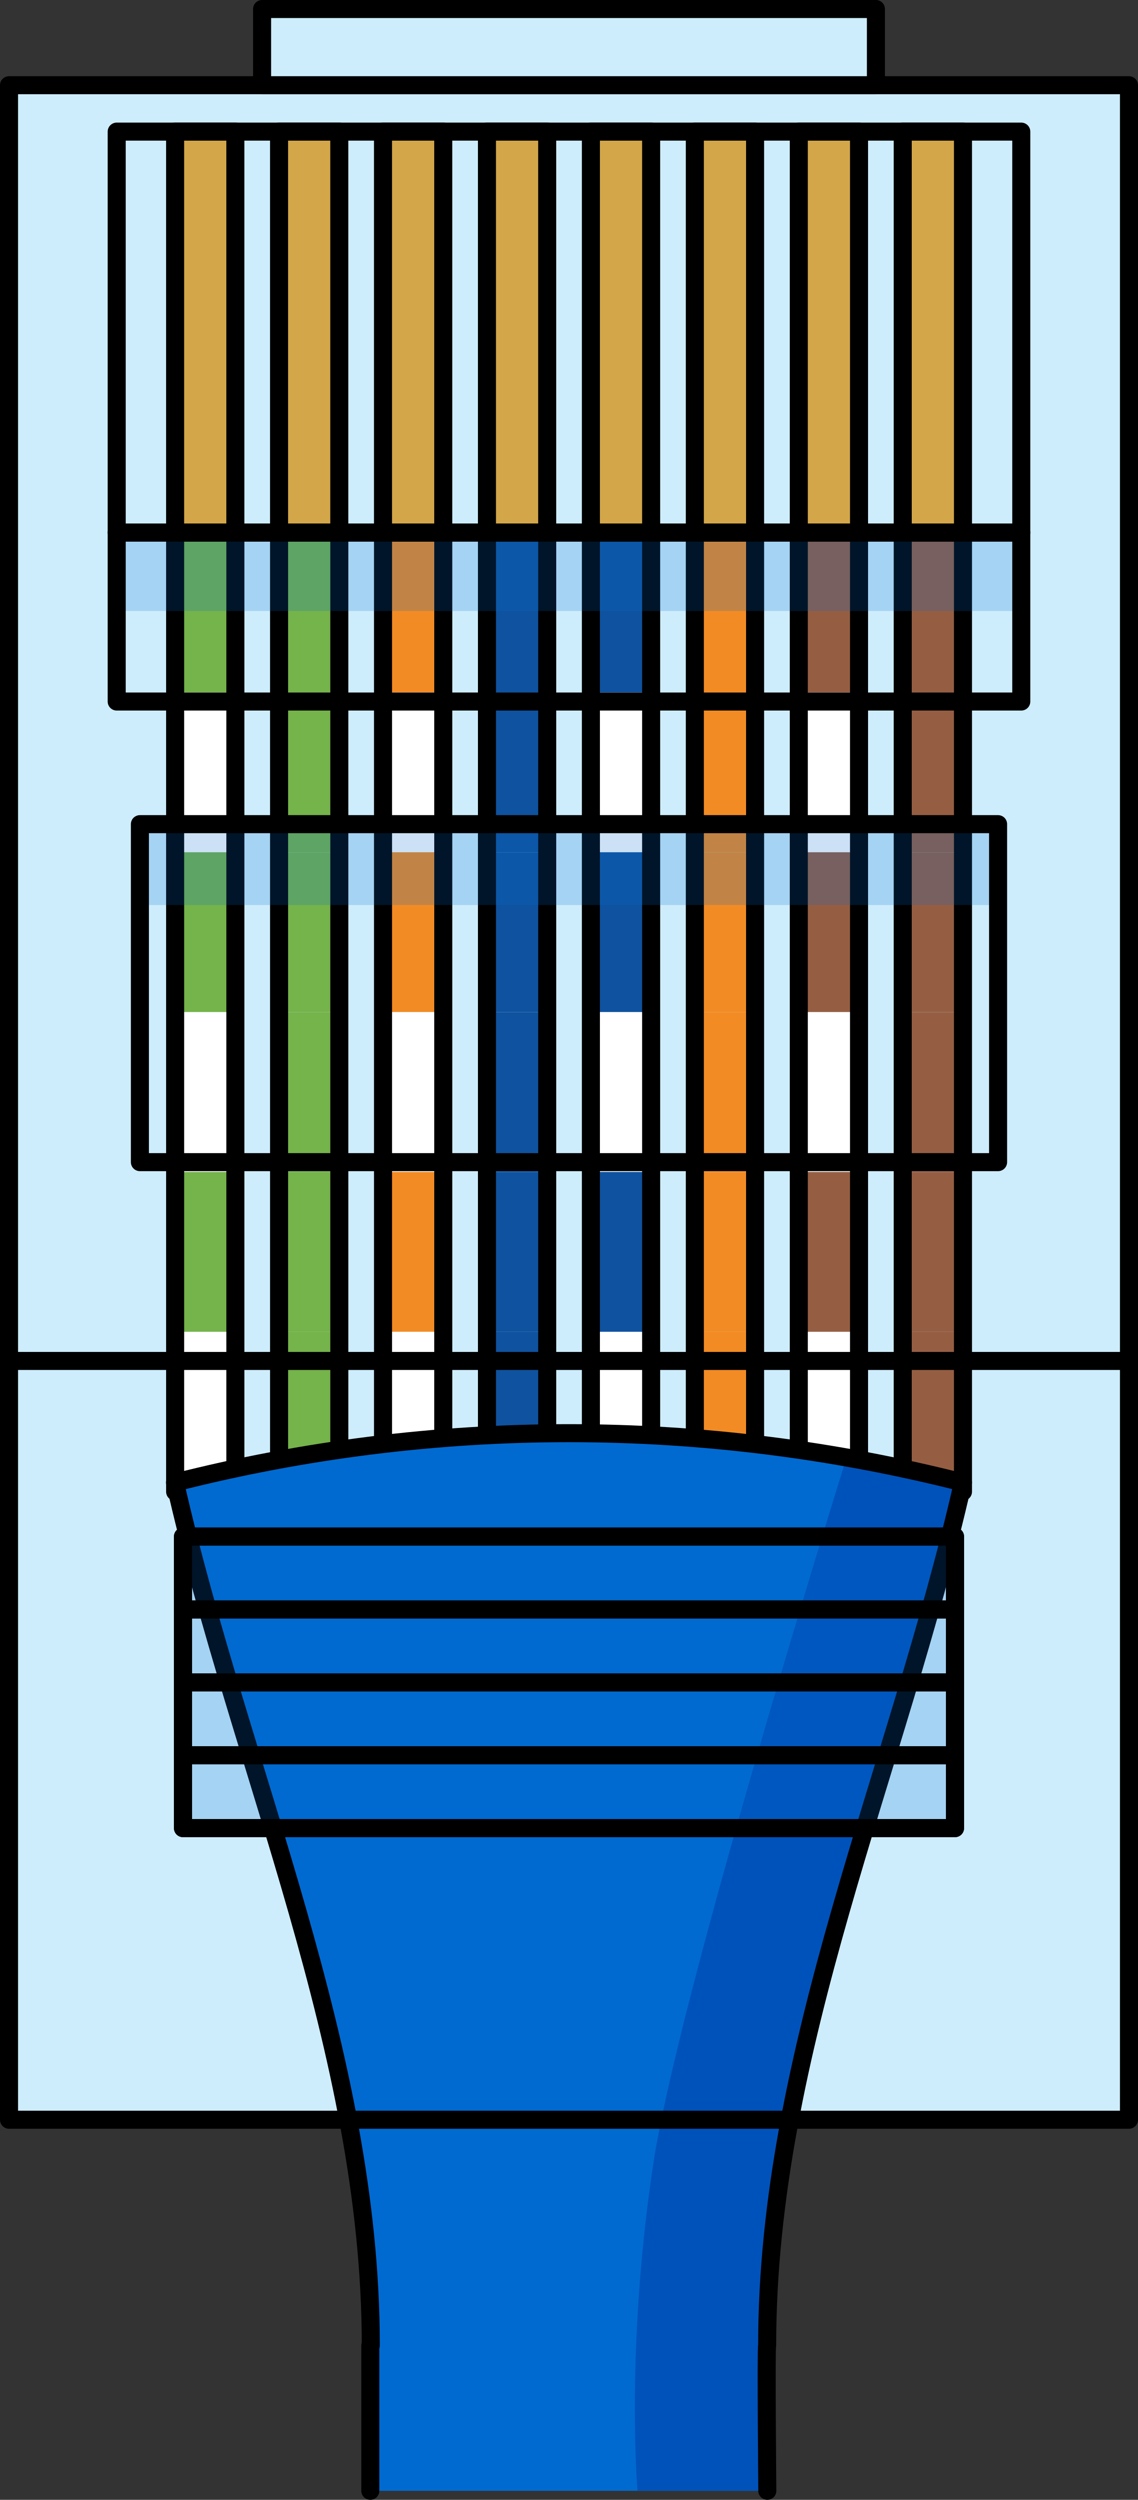 <?xml version="1.0" encoding="utf-8"?>
<!-- Generator: Adobe Illustrator 22.0.0, SVG Export Plug-In . SVG Version: 6.00 Build 0)  -->
<svg version="1.1" id="Layer_1" xmlns="http://www.w3.org/2000/svg" xmlns:xlink="http://www.w3.org/1999/xlink" x="0px" y="0px"
	 width="63.082px" height="138.569px" viewBox="0 0 63.082 138.569" enable-background="new 0 0 63.082 138.569"
	 xml:space="preserve">
<rect x="0" y="0" width="63.082" height="138.569" fill="#333333" stroke="none"/>
<g>
	<rect x="0.5" y="4.724" fill="#CEEDFC" width="62.082" height="112.776"/>
	<g>
		<g>
			<g>
				
					<rect x="47.28" y="32.281" transform="matrix(-1.836970e-16 1 -1 -1.836970e-16 85.661 -17.759)" fill="#955E43" width="8.861" height="3.339"/>
				
					<rect x="47.28" y="41.142" transform="matrix(-1.836970e-16 1 -1 -1.836970e-16 94.522 -8.898)" fill="#955E43" width="8.861" height="3.339"/>
				
					<rect x="47.28" y="50.003" transform="matrix(-1.836970e-16 1 -1 -1.836970e-16 103.383 -0.037)" fill="#955E43" width="8.861" height="3.339"/>
				
					<rect x="47.28" y="58.865" transform="matrix(-1.836970e-16 1 -1 -1.836970e-16 112.245 8.824)" fill="#955E43" width="8.861" height="3.339"/>
				
					<rect x="47.28" y="67.726" transform="matrix(-1.836970e-16 1 -1 -1.836970e-16 121.106 17.685)" fill="#955E43" width="8.861" height="3.339"/>
				
					<rect x="47.28" y="76.587" transform="matrix(-1.836970e-16 1 -1 -1.836970e-16 129.967 26.546)" fill="#955E43" width="8.861" height="3.339"/>
				
					<rect x="25.127" y="54.434" transform="matrix(-1.836970e-16 1 -1 -1.836970e-16 107.814 4.393)" fill="none" stroke="#000000" stroke-linecap="round" stroke-linejoin="round" stroke-miterlimit="10" width="53.167" height="3.339"/>
			</g>
			<g>
				
					<rect x="41.518" y="32.281" transform="matrix(-1.836970e-16 1 -1 -1.836970e-16 79.9 -11.998)" fill="#955E43" width="8.861" height="3.339"/>
				
					<rect x="41.518" y="41.142" transform="matrix(-1.836970e-16 1 -1 -1.836970e-16 88.761 -3.136)" fill="#FFFFFF" width="8.861" height="3.339"/>
				
					<rect x="41.518" y="50.003" transform="matrix(-1.836970e-16 1 -1 -1.836970e-16 97.622 5.725)" fill="#955E43" width="8.861" height="3.339"/>
				
					<rect x="41.518" y="58.865" transform="matrix(-1.836970e-16 1 -1 -1.836970e-16 106.483 14.586)" fill="#FFFFFF" width="8.861" height="3.339"/>
				
					<rect x="41.518" y="67.726" transform="matrix(-1.836970e-16 1 -1 -1.836970e-16 115.344 23.447)" fill="#955E43" width="8.861" height="3.339"/>
				
					<rect x="41.518" y="76.587" transform="matrix(-1.836970e-16 1 -1 -1.836970e-16 124.205 32.308)" fill="#FFFFFF" width="8.861" height="3.339"/>
				
					<rect x="19.365" y="54.434" transform="matrix(-1.836970e-16 1 -1 -1.836970e-16 102.052 10.155)" fill="none" stroke="#000000" stroke-linecap="round" stroke-linejoin="round" stroke-miterlimit="10" width="53.167" height="3.339"/>
			</g>
			<g>
				
					<rect x="35.756" y="32.281" transform="matrix(-1.836970e-16 1 -1 -1.836970e-16 74.138 -6.236)" fill="#F38B24" width="8.861" height="3.339"/>
				
					<rect x="35.756" y="41.142" transform="matrix(-1.836970e-16 1 -1 -1.836970e-16 82.999 2.626)" fill="#F38B24" width="8.861" height="3.339"/>
				
					<rect x="35.756" y="50.003" transform="matrix(-1.836970e-16 1 -1 -1.836970e-16 91.86 11.487)" fill="#F38B24" width="8.861" height="3.339"/>
				
					<rect x="35.756" y="58.865" transform="matrix(-1.836970e-16 1 -1 -1.836970e-16 100.721 20.348)" fill="#F38B24" width="8.861" height="3.339"/>
				
					<rect x="35.756" y="67.726" transform="matrix(-1.836970e-16 1 -1 -1.836970e-16 109.582 29.209)" fill="#F38B24" width="8.861" height="3.339"/>
				
					<rect x="35.756" y="76.587" transform="matrix(-1.836970e-16 1 -1 -1.836970e-16 118.443 38.07)" fill="#F38B24" width="8.861" height="3.339"/>
				
					<rect x="13.603" y="54.434" transform="matrix(-1.836970e-16 1 -1 -1.836970e-16 96.29 15.917)" fill="none" stroke="#000000" stroke-linecap="round" stroke-linejoin="round" stroke-miterlimit="10" width="53.167" height="3.339"/>
			</g>
			<g>
				
					<rect x="29.994" y="32.281" transform="matrix(-1.836970e-16 1 -1 -1.836970e-16 68.376 -0.474)" fill="#0F529F" width="8.861" height="3.339"/>
				
					<rect x="29.994" y="41.142" transform="matrix(-1.836970e-16 1 -1 -1.836970e-16 77.237 8.387)" fill="#FFFFFF" width="8.861" height="3.339"/>
				
					<rect x="29.994" y="50.003" transform="matrix(-1.836970e-16 1 -1 -1.836970e-16 86.098 17.248)" fill="#0F529F" width="8.861" height="3.339"/>
				
					<rect x="29.994" y="58.865" transform="matrix(-1.836970e-16 1 -1 -1.836970e-16 94.959 26.11)" fill="#FFFFFF" width="8.861" height="3.339"/>
				
					<rect x="29.994" y="67.726" transform="matrix(-1.836970e-16 1 -1 -1.836970e-16 103.82 34.971)" fill="#0F529F" width="8.861" height="3.339"/>
				
					<rect x="29.994" y="76.587" transform="matrix(-1.836970e-16 1 -1 -1.836970e-16 112.681 43.832)" fill="#FFFFFF" width="8.861" height="3.339"/>
				
					<rect x="7.841" y="54.434" transform="matrix(-1.836970e-16 1 -1 -1.836970e-16 90.528 21.679)" fill="none" stroke="#000000" stroke-linecap="round" stroke-linejoin="round" stroke-miterlimit="10" width="53.167" height="3.339"/>
			</g>
			<g>
				
					<rect x="24.232" y="32.281" transform="matrix(-1.836970e-16 1 -1 -1.836970e-16 62.614 5.288)" fill="#0F529F" width="8.861" height="3.339"/>
				
					<rect x="24.232" y="41.142" transform="matrix(-1.836970e-16 1 -1 -1.836970e-16 71.475 14.149)" fill="#0F529F" width="8.861" height="3.339"/>
				
					<rect x="24.232" y="50.003" transform="matrix(-1.836970e-16 1 -1 -1.836970e-16 80.336 23.01)" fill="#0F529F" width="8.861" height="3.339"/>
				
					<rect x="24.232" y="58.865" transform="matrix(-1.836970e-16 1 -1 -1.836970e-16 89.197 31.871)" fill="#0F529F" width="8.861" height="3.339"/>
				
					<rect x="24.232" y="67.726" transform="matrix(-1.836970e-16 1 -1 -1.836970e-16 98.058 40.733)" fill="#0F529F" width="8.861" height="3.339"/>
				
					<rect x="24.232" y="76.587" transform="matrix(-1.836970e-16 1 -1 -1.836970e-16 106.919 49.594)" fill="#0F529F" width="8.861" height="3.339"/>
				
					<rect x="2.08" y="54.434" transform="matrix(-1.836970e-16 1 -1 -1.836970e-16 84.767 27.441)" fill="none" stroke="#000000" stroke-linecap="round" stroke-linejoin="round" stroke-miterlimit="10" width="53.167" height="3.339"/>
			</g>
			<g>
				
					<rect x="18.47" y="32.281" transform="matrix(-1.836970e-16 1 -1 -1.836970e-16 56.852 11.05)" fill="#F38B24" width="8.861" height="3.339"/>
				
					<rect x="18.47" y="41.142" transform="matrix(-1.836970e-16 1 -1 -1.836970e-16 65.713 19.911)" fill="#FFFFFF" width="8.861" height="3.339"/>
				
					<rect x="18.47" y="50.003" transform="matrix(-1.836970e-16 1 -1 -1.836970e-16 74.574 28.772)" fill="#F38B24" width="8.861" height="3.339"/>
				
					<rect x="18.47" y="58.865" transform="matrix(-1.836970e-16 1 -1 -1.836970e-16 83.435 37.633)" fill="#FFFFFF" width="8.861" height="3.339"/>
				
					<rect x="18.47" y="67.726" transform="matrix(-1.836970e-16 1 -1 -1.836970e-16 92.296 46.494)" fill="#F38B24" width="8.861" height="3.339"/>
				
					<rect x="18.47" y="76.587" transform="matrix(-1.836970e-16 1 -1 -1.836970e-16 101.157 55.355)" fill="#FFFFFF" width="8.861" height="3.339"/>
				
					<rect x="-3.682" y="54.434" transform="matrix(-1.836970e-16 1 -1 -1.836970e-16 79.005 33.203)" fill="none" stroke="#000000" stroke-linecap="round" stroke-linejoin="round" stroke-miterlimit="10" width="53.167" height="3.339"/>
			</g>
			<g>
				
					<rect x="12.709" y="32.281" transform="matrix(-1.836970e-16 1 -1 -1.836970e-16 51.09 16.812)" fill="#75B34B" width="8.861" height="3.339"/>
				
					<rect x="12.709" y="41.142" transform="matrix(-1.836970e-16 1 -1 -1.836970e-16 59.951 25.673)" fill="#75B34B" width="8.861" height="3.339"/>
				
					<rect x="12.709" y="50.003" transform="matrix(-1.836970e-16 1 -1 -1.836970e-16 68.812 34.534)" fill="#75B34B" width="8.861" height="3.339"/>
				
					<rect x="12.709" y="58.865" transform="matrix(-1.836970e-16 1 -1 -1.836970e-16 77.673 43.395)" fill="#75B34B" width="8.861" height="3.339"/>
				
					<rect x="12.709" y="67.726" transform="matrix(-1.836970e-16 1 -1 -1.836970e-16 86.534 52.256)" fill="#75B34B" width="8.861" height="3.339"/>
				
					<rect x="12.709" y="76.587" transform="matrix(-1.836970e-16 1 -1 -1.836970e-16 95.396 61.117)" fill="#75B34B" width="8.861" height="3.339"/>
				
					<rect x="-9.444" y="54.434" transform="matrix(-1.836970e-16 1 -1 -1.836970e-16 73.243 38.965)" fill="none" stroke="#000000" stroke-linecap="round" stroke-linejoin="round" stroke-miterlimit="10" width="53.167" height="3.339"/>
			</g>
			<g>
				
					<rect x="6.947" y="32.281" transform="matrix(-1.836970e-16 1 -1 -1.836970e-16 45.328 22.574)" fill="#75B34B" width="8.861" height="3.339"/>
				
					<rect x="6.947" y="41.142" transform="matrix(-1.836970e-16 1 -1 -1.836970e-16 54.189 31.435)" fill="#FFFFFF" width="8.861" height="3.339"/>
				
					<rect x="6.947" y="50.003" transform="matrix(-1.836970e-16 1 -1 -1.836970e-16 63.05 40.296)" fill="#75B34B" width="8.861" height="3.339"/>
				
					<rect x="6.947" y="58.865" transform="matrix(-1.836970e-16 1 -1 -1.836970e-16 71.912 49.157)" fill="#FFFFFF" width="8.861" height="3.339"/>
				
					<rect x="6.947" y="67.726" transform="matrix(-1.836970e-16 1 -1 -1.836970e-16 80.773 58.018)" fill="#75B34B" width="8.861" height="3.339"/>
				
					<rect x="6.947" y="76.587" transform="matrix(-1.836970e-16 1 -1 -1.836970e-16 89.634 66.879)" fill="#FFFFFF" width="8.861" height="3.339"/>
				
					<rect x="-15.206" y="54.434" transform="matrix(-1.836970e-16 1 -1 -1.836970e-16 67.481 44.727)" fill="none" stroke="#000000" stroke-linecap="round" stroke-linejoin="round" stroke-miterlimit="10" width="53.167" height="3.339"/>
			</g>
			<path fill="#006AD1" d="M9.702,82.179c3.618,15.946,10.855,31.439,10.854,47.839h-0.027v8.052h22.005
				c0,0-0.073-8.052-0.009-8.052c0-16.399,7.236-31.893,10.854-47.839C39.024,78.532,24.057,78.532,9.702,82.179z"/>
			<path fill="#0052BB" d="M42.526,130.017c0-16.399,7.236-31.893,10.854-47.839c-2.141-0.544-4.296-0.996-6.46-1.378
				c-2.896,9.359-9.517,31.211-10.715,39.19c-1.543,10.271-0.867,18.078-0.867,18.078h7.197
				C42.534,138.069,42.461,130.017,42.526,130.017z"/>
			<path fill="none" stroke="#000000" stroke-linecap="round" stroke-linejoin="round" stroke-miterlimit="10" d="M42.534,138.069
				c0,0-0.073-8.052-0.009-8.052c0-16.399,7.236-31.893,10.854-47.839c-14.356-3.647-29.323-3.647-43.679,0
				c3.618,15.946,10.855,31.439,10.854,47.839h-0.027v8.052"/>
		</g>
		<g>
			<g>
				<rect x="9.707" y="7.296" fill="#D3A64A" width="3.339" height="22.224"/>
				
					<rect x="9.707" y="7.296" fill="none" stroke="#000000" stroke-linecap="round" stroke-linejoin="round" stroke-miterlimit="10" width="3.339" height="22.224"/>
			</g>
			<g>
				<rect x="15.469" y="7.296" fill="#D3A64A" width="3.339" height="22.224"/>
				
					<rect x="15.469" y="7.296" fill="none" stroke="#000000" stroke-linecap="round" stroke-linejoin="round" stroke-miterlimit="10" width="3.339" height="22.224"/>
			</g>
			<g>
				<rect x="21.231" y="7.296" fill="#D3A64A" width="3.339" height="22.224"/>
				
					<rect x="21.231" y="7.296" fill="none" stroke="#000000" stroke-linecap="round" stroke-linejoin="round" stroke-miterlimit="10" width="3.339" height="22.224"/>
			</g>
			<g>
				<rect x="26.993" y="7.296" fill="#D3A64A" width="3.339" height="22.224"/>
				
					<rect x="26.993" y="7.296" fill="none" stroke="#000000" stroke-linecap="round" stroke-linejoin="round" stroke-miterlimit="10" width="3.339" height="22.224"/>
			</g>
			<g>
				<rect x="32.755" y="7.296" fill="#D3A64A" width="3.339" height="22.224"/>
				
					<rect x="32.755" y="7.296" fill="none" stroke="#000000" stroke-linecap="round" stroke-linejoin="round" stroke-miterlimit="10" width="3.339" height="22.224"/>
			</g>
			<g>
				<rect x="38.517" y="7.296" fill="#D3A64A" width="3.339" height="22.224"/>
				
					<rect x="38.517" y="7.296" fill="none" stroke="#000000" stroke-linecap="round" stroke-linejoin="round" stroke-miterlimit="10" width="3.339" height="22.224"/>
			</g>
			<g>
				<rect x="44.279" y="7.296" fill="#D3A64A" width="3.339" height="22.224"/>
				
					<rect x="44.279" y="7.296" fill="none" stroke="#000000" stroke-linecap="round" stroke-linejoin="round" stroke-miterlimit="10" width="3.339" height="22.224"/>
			</g>
			<g>
				<rect x="50.041" y="7.296" fill="#D3A64A" width="3.339" height="22.224"/>
				
					<rect x="50.041" y="7.296" fill="none" stroke="#000000" stroke-linecap="round" stroke-linejoin="round" stroke-miterlimit="10" width="3.339" height="22.224"/>
			</g>
		</g>
	</g>
	<g>
		<rect x="10.143" y="85.173" opacity="0.2" fill="#006AD1" width="42.796" height="16.163"/>
		<rect x="6.469" y="29.52" opacity="0.2" fill="#006AD1" width="50.143" height="4.349"/>
		
			<rect x="6.469" y="7.296" fill="none" stroke="#000000" stroke-linecap="round" stroke-linejoin="round" stroke-miterlimit="10" width="50.143" height="22.224"/>
		<rect x="7.755" y="45.684" opacity="0.2" fill="#006AD1" width="47.571" height="4.483"/>
		
			<rect x="0.5" y="4.724" fill="none" stroke="#000000" stroke-linecap="round" stroke-linejoin="round" stroke-miterlimit="10" width="62.082" height="112.776"/>
		
			<rect x="7.755" y="45.684" fill="none" stroke="#000000" stroke-linecap="round" stroke-linejoin="round" stroke-miterlimit="10" width="47.571" height="18.735"/>
		
			<rect x="6.469" y="29.52" fill="none" stroke="#000000" stroke-linecap="round" stroke-linejoin="round" stroke-miterlimit="10" width="50.143" height="9.367"/>
		<rect x="14.528" y="0.5" fill="#CEEDFC" width="34.026" height="4.224"/>
		
			<rect x="14.528" y="0.5" fill="none" stroke="#000000" stroke-linecap="round" stroke-linejoin="round" stroke-miterlimit="10" width="34.026" height="4.224"/>
		
			<line fill="none" stroke="#000000" stroke-linecap="round" stroke-linejoin="round" stroke-miterlimit="10" x1="0.5" y1="75.439" x2="62.582" y2="75.439"/>
		
			<rect x="10.143" y="85.173" fill="none" stroke="#000000" stroke-linecap="round" stroke-linejoin="round" stroke-miterlimit="10" width="42.796" height="16.163"/>
		
			<rect x="10.143" y="85.173" fill="none" stroke="#000000" stroke-linecap="round" stroke-linejoin="round" stroke-miterlimit="10" width="42.796" height="4.041"/>
		
			<rect x="10.143" y="89.214" fill="none" stroke="#000000" stroke-linecap="round" stroke-linejoin="round" stroke-miterlimit="10" width="42.796" height="4.041"/>
		
			<rect x="10.143" y="93.255" fill="none" stroke="#000000" stroke-linecap="round" stroke-linejoin="round" stroke-miterlimit="10" width="42.796" height="4.041"/>
		
			<rect x="10.143" y="97.296" fill="none" stroke="#000000" stroke-linecap="round" stroke-linejoin="round" stroke-miterlimit="10" width="42.796" height="4.041"/>
	</g>
</g>
</svg>
